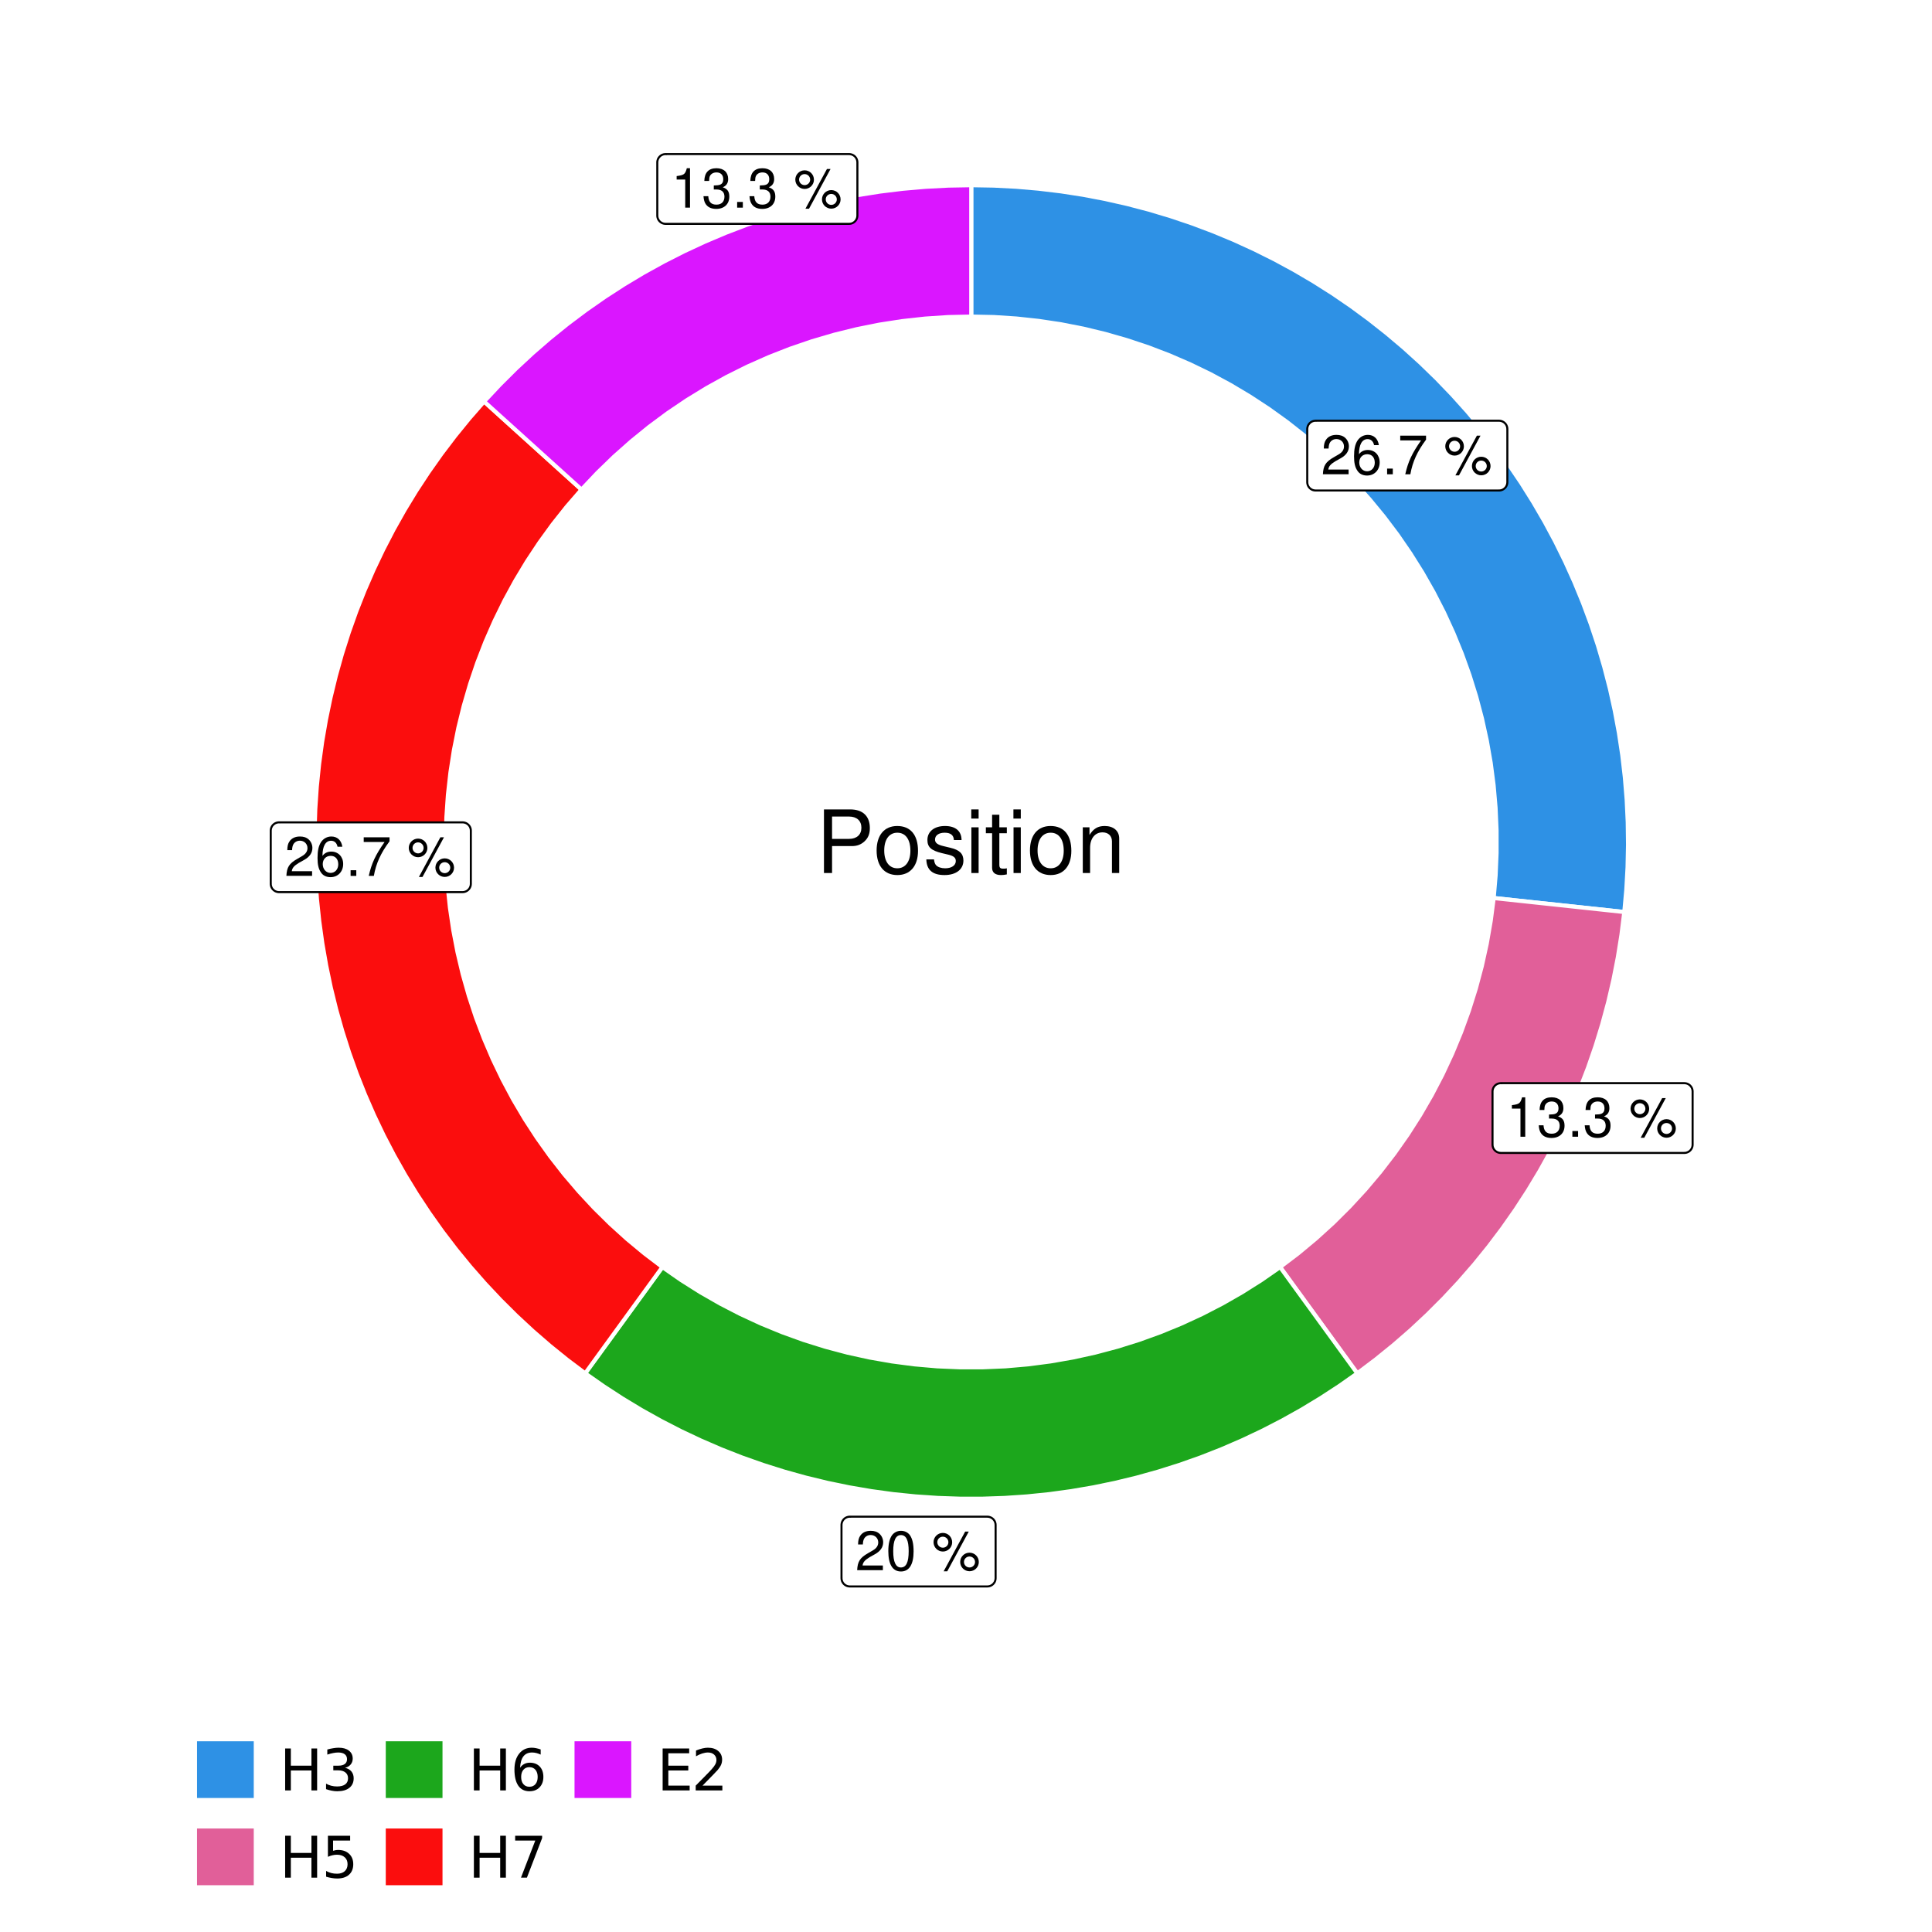 <?xml version="1.0" encoding="UTF-8"?>
<svg xmlns="http://www.w3.org/2000/svg" xmlns:xlink="http://www.w3.org/1999/xlink" width="504pt" height="504pt" viewBox="0 0 504 504" version="1.1">
<defs>
<g>
<symbol overflow="visible" id="glyph0-0">
<path style="stroke:none;" d=""/>
</symbol>
<symbol overflow="visible" id="glyph0-1">
<path style="stroke:none;" d="M 7.188 -1.234 L 1.891 -1.234 C 2.016 -2.094 2.469 -2.625 3.719 -3.391 L 5.141 -4.188 C 6.547 -4.969 7.266 -6.016 7.266 -7.281 C 7.266 -8.141 6.922 -8.922 6.328 -9.484 C 5.734 -10.031 4.984 -10.281 4.031 -10.281 C 2.766 -10.281 1.812 -9.828 1.25 -8.938 C 0.891 -8.406 0.734 -7.766 0.719 -6.719 L 1.969 -6.719 C 2 -7.422 2.094 -7.828 2.266 -8.172 C 2.594 -8.797 3.234 -9.188 4 -9.188 C 5.141 -9.188 5.984 -8.359 5.984 -7.25 C 5.984 -6.422 5.516 -5.719 4.625 -5.203 L 3.312 -4.438 C 1.203 -3.234 0.594 -2.266 0.484 -0.016 L 7.188 -0.016 Z M 7.188 -1.234 "/>
</symbol>
<symbol overflow="visible" id="glyph0-2">
<path style="stroke:none;" d="M 7.078 -7.609 C 6.844 -9.281 5.766 -10.281 4.219 -10.281 C 3.109 -10.281 2.125 -9.734 1.516 -8.812 C 0.875 -7.812 0.609 -6.562 0.609 -4.688 C 0.609 -2.953 0.859 -1.859 1.469 -0.953 C 2 -0.109 2.891 0.328 4 0.328 C 5.922 0.328 7.297 -1.109 7.297 -3.109 C 7.297 -5 6.016 -6.344 4.203 -6.344 C 3.219 -6.344 2.438 -5.969 1.891 -5.219 C 1.906 -7.766 2.703 -9.172 4.141 -9.172 C 5.016 -9.172 5.625 -8.609 5.828 -7.609 Z M 4.047 -5.234 C 5.266 -5.234 6.016 -4.375 6.016 -3.016 C 6.016 -1.719 5.156 -0.781 4.016 -0.781 C 2.844 -0.781 1.969 -1.766 1.969 -3.078 C 1.969 -4.344 2.812 -5.234 4.047 -5.234 Z M 4.047 -5.234 "/>
</symbol>
<symbol overflow="visible" id="glyph0-3">
<path style="stroke:none;" d="M 2.719 -1.484 L 1.234 -1.484 L 1.234 0 L 2.719 0 Z M 2.719 -1.484 "/>
</symbol>
<symbol overflow="visible" id="glyph0-4">
<path style="stroke:none;" d="M 7.391 -10.078 L 0.656 -10.078 L 0.656 -8.844 L 6.094 -8.844 C 3.703 -5.422 2.719 -3.312 1.969 0 L 3.297 0 C 3.859 -3.234 5.125 -6 7.391 -9.031 Z M 7.391 -10.078 "/>
</symbol>
<symbol overflow="visible" id="glyph0-5">
<path style="stroke:none;" d=""/>
</symbol>
<symbol overflow="visible" id="glyph0-6">
<path style="stroke:none;" d="M 2.828 -9.734 C 1.5 -9.734 0.406 -8.641 0.406 -7.312 C 0.406 -5.969 1.5 -4.875 2.844 -4.875 C 4.172 -4.875 5.266 -5.969 5.266 -7.281 C 5.266 -8.656 4.188 -9.734 2.828 -9.734 Z M 2.828 -8.75 C 3.641 -8.75 4.281 -8.109 4.281 -7.297 C 4.281 -6.516 3.625 -5.875 2.844 -5.875 C 2.047 -5.875 1.391 -6.516 1.391 -7.312 C 1.391 -8.109 2.031 -8.75 2.828 -8.75 Z M 8.656 -10.078 L 3.047 0.281 L 3.984 0.281 L 9.594 -10.078 Z M 9.781 -4.578 C 8.453 -4.578 7.359 -3.5 7.359 -2.156 C 7.359 -0.812 8.453 0.266 9.797 0.266 C 11.125 0.266 12.219 -0.812 12.219 -2.141 C 12.219 -3.5 11.141 -4.578 9.781 -4.578 Z M 9.781 -3.578 C 10.594 -3.578 11.234 -2.938 11.234 -2.141 C 11.234 -1.359 10.578 -0.719 9.797 -0.719 C 8.984 -0.719 8.344 -1.359 8.344 -2.156 C 8.344 -2.938 8.984 -3.578 9.781 -3.578 Z M 9.781 -3.578 "/>
</symbol>
<symbol overflow="visible" id="glyph0-7">
<path style="stroke:none;" d="M 3.688 -7.328 L 3.688 0 L 4.938 0 L 4.938 -10.281 L 4.109 -10.281 C 3.672 -8.703 3.391 -8.484 1.453 -8.234 L 1.453 -7.328 Z M 3.688 -7.328 "/>
</symbol>
<symbol overflow="visible" id="glyph0-8">
<path style="stroke:none;" d="M 3.141 -4.734 L 3.828 -4.734 C 5.188 -4.734 5.922 -4.094 5.922 -2.859 C 5.922 -1.562 5.141 -0.781 3.844 -0.781 C 2.453 -0.781 1.797 -1.484 1.703 -2.984 L 0.453 -2.984 C 0.516 -2.156 0.656 -1.625 0.891 -1.172 C 1.422 -0.172 2.406 0.328 3.781 0.328 C 5.859 0.328 7.188 -0.922 7.188 -2.875 C 7.188 -4.188 6.703 -4.891 5.484 -5.312 C 6.422 -5.703 6.891 -6.406 6.891 -7.453 C 6.891 -9.219 5.75 -10.281 3.828 -10.281 C 1.797 -10.281 0.719 -9.141 0.672 -6.969 L 1.922 -6.969 C 1.938 -7.594 1.984 -7.953 2.141 -8.266 C 2.438 -8.844 3.062 -9.188 3.844 -9.188 C 4.953 -9.188 5.609 -8.516 5.609 -7.406 C 5.609 -6.688 5.359 -6.234 4.812 -6 C 4.469 -5.859 4.016 -5.797 3.141 -5.781 Z M 3.141 -4.734 "/>
</symbol>
<symbol overflow="visible" id="glyph0-9">
<path style="stroke:none;" d="M 3.906 -10.281 C 2.969 -10.281 2.125 -9.859 1.594 -9.156 C 0.938 -8.25 0.609 -6.875 0.609 -4.984 C 0.609 -1.5 1.75 0.328 3.906 0.328 C 6.047 0.328 7.203 -1.5 7.203 -4.891 C 7.203 -6.875 6.891 -8.219 6.234 -9.156 C 5.703 -9.875 4.859 -10.281 3.906 -10.281 Z M 3.906 -9.172 C 5.266 -9.172 5.922 -7.797 5.922 -5 C 5.922 -2.078 5.281 -0.719 3.875 -0.719 C 2.562 -0.719 1.891 -2.141 1.891 -4.969 C 1.891 -7.797 2.562 -9.172 3.906 -9.172 Z M 3.906 -9.172 "/>
</symbol>
<symbol overflow="visible" id="glyph1-0">
<path style="stroke:none;" d=""/>
</symbol>
<symbol overflow="visible" id="glyph1-1">
<path style="stroke:none;" d="M 4.188 -7.031 L 9.406 -7.031 C 10.703 -7.031 11.719 -7.422 12.609 -8.219 C 13.609 -9.125 14.047 -10.203 14.047 -11.719 C 14.047 -14.844 12.203 -16.594 8.922 -16.594 L 2.078 -16.594 L 2.078 0 L 4.188 0 Z M 4.188 -8.906 L 4.188 -14.734 L 8.609 -14.734 C 10.625 -14.734 11.844 -13.641 11.844 -11.812 C 11.844 -10 10.625 -8.906 8.609 -8.906 Z M 4.188 -8.906 "/>
</symbol>
<symbol overflow="visible" id="glyph1-2">
<path style="stroke:none;" d="M 6.188 -12.266 C 2.828 -12.266 0.812 -9.875 0.812 -5.875 C 0.812 -1.844 2.828 0.531 6.219 0.531 C 9.578 0.531 11.609 -1.859 11.609 -5.781 C 11.609 -9.922 9.656 -12.266 6.188 -12.266 Z M 6.219 -10.516 C 8.359 -10.516 9.625 -8.766 9.625 -5.812 C 9.625 -2.984 8.312 -1.234 6.219 -1.234 C 4.094 -1.234 2.797 -2.984 2.797 -5.875 C 2.797 -8.766 4.094 -10.516 6.219 -10.516 Z M 6.219 -10.516 "/>
</symbol>
<symbol overflow="visible" id="glyph1-3">
<path style="stroke:none;" d="M 9.969 -8.609 C 9.953 -10.953 8.406 -12.266 5.641 -12.266 C 2.875 -12.266 1.062 -10.844 1.062 -8.625 C 1.062 -6.766 2.031 -5.875 4.844 -5.188 L 6.625 -4.766 C 7.938 -4.438 8.469 -3.969 8.469 -3.125 C 8.469 -1.984 7.359 -1.234 5.688 -1.234 C 4.672 -1.234 3.797 -1.531 3.328 -2.031 C 3.031 -2.375 2.891 -2.703 2.781 -3.547 L 0.781 -3.547 C 0.859 -0.797 2.406 0.531 5.531 0.531 C 8.531 0.531 10.453 -0.953 10.453 -3.25 C 10.453 -5.031 9.453 -6.016 7.078 -6.578 L 5.266 -7.016 C 3.703 -7.375 3.047 -7.875 3.047 -8.719 C 3.047 -9.828 4.031 -10.516 5.578 -10.516 C 7.109 -10.516 7.922 -9.859 7.969 -8.609 Z M 9.969 -8.609 "/>
</symbol>
<symbol overflow="visible" id="glyph1-4">
<path style="stroke:none;" d="M 3.422 -11.922 L 1.531 -11.922 L 1.531 0 L 3.422 0 Z M 3.422 -16.594 L 1.5 -16.594 L 1.5 -14.203 L 3.422 -14.203 Z M 3.422 -16.594 "/>
</symbol>
<symbol overflow="visible" id="glyph1-5">
<path style="stroke:none;" d="M 5.781 -11.922 L 3.828 -11.922 L 3.828 -15.203 L 1.938 -15.203 L 1.938 -11.922 L 0.312 -11.922 L 0.312 -10.375 L 1.938 -10.375 L 1.938 -1.359 C 1.938 -0.141 2.75 0.531 4.234 0.531 C 4.734 0.531 5.141 0.484 5.781 0.359 L 5.781 -1.234 C 5.516 -1.156 5.266 -1.141 4.875 -1.141 C 4.047 -1.141 3.828 -1.359 3.828 -2.203 L 3.828 -10.375 L 5.781 -10.375 Z M 5.781 -11.922 "/>
</symbol>
<symbol overflow="visible" id="glyph1-6">
<path style="stroke:none;" d="M 1.594 -11.922 L 1.594 0 L 3.5 0 L 3.5 -6.578 C 3.5 -9.016 4.781 -10.609 6.734 -10.609 C 8.234 -10.609 9.203 -9.703 9.203 -8.266 L 9.203 0 L 11.094 0 L 11.094 -9.016 C 11.094 -11 9.609 -12.266 7.312 -12.266 C 5.531 -12.266 4.391 -11.594 3.344 -9.922 L 3.344 -11.922 Z M 1.594 -11.922 "/>
</symbol>
<symbol overflow="visible" id="glyph2-0">
<path style="stroke:none;" d="M 0.75 2.656 L 0.75 -10.578 L 8.25 -10.578 L 8.25 2.656 Z M 1.594 1.812 L 7.406 1.812 L 7.406 -9.734 L 1.594 -9.734 Z M 1.594 1.812 "/>
</symbol>
<symbol overflow="visible" id="glyph2-1">
<path style="stroke:none;" d="M 1.469 -10.938 L 2.953 -10.938 L 2.953 -6.453 L 8.328 -6.453 L 8.328 -10.938 L 9.812 -10.938 L 9.812 0 L 8.328 0 L 8.328 -5.203 L 2.953 -5.203 L 2.953 0 L 1.469 0 Z M 1.469 -10.938 "/>
</symbol>
<symbol overflow="visible" id="glyph2-2">
<path style="stroke:none;" d="M 6.094 -5.891 C 6.801 -5.742 7.352 -5.43 7.75 -4.953 C 8.145 -4.473 8.344 -3.879 8.344 -3.172 C 8.344 -2.098 7.969 -1.266 7.219 -0.672 C 6.477 -0.078 5.426 0.219 4.062 0.219 C 3.602 0.219 3.129 0.172 2.641 0.078 C 2.16 -0.016 1.66 -0.148 1.141 -0.328 L 1.141 -1.766 C 1.555 -1.523 2.004 -1.344 2.484 -1.219 C 2.973 -1.094 3.484 -1.031 4.016 -1.031 C 4.941 -1.031 5.648 -1.211 6.141 -1.578 C 6.629 -1.941 6.875 -2.473 6.875 -3.172 C 6.875 -3.816 6.645 -4.32 6.188 -4.688 C 5.738 -5.051 5.113 -5.234 4.312 -5.234 L 3.031 -5.234 L 3.031 -6.453 L 4.359 -6.453 C 5.086 -6.453 5.645 -6.598 6.031 -6.891 C 6.414 -7.18 6.609 -7.598 6.609 -8.141 C 6.609 -8.703 6.41 -9.133 6.016 -9.438 C 5.617 -9.738 5.051 -9.891 4.312 -9.891 C 3.906 -9.891 3.469 -9.844 3 -9.75 C 2.539 -9.664 2.031 -9.531 1.469 -9.344 L 1.469 -10.672 C 2.031 -10.828 2.555 -10.941 3.047 -11.016 C 3.535 -11.098 4 -11.141 4.438 -11.141 C 5.562 -11.141 6.453 -10.883 7.109 -10.375 C 7.766 -9.863 8.094 -9.172 8.094 -8.297 C 8.094 -7.691 7.914 -7.18 7.562 -6.766 C 7.219 -6.348 6.727 -6.055 6.094 -5.891 Z M 6.094 -5.891 "/>
</symbol>
<symbol overflow="visible" id="glyph2-3">
<path style="stroke:none;" d="M 1.625 -10.938 L 7.422 -10.938 L 7.422 -9.688 L 2.969 -9.688 L 2.969 -7.016 C 3.188 -7.086 3.398 -7.141 3.609 -7.172 C 3.828 -7.211 4.047 -7.234 4.266 -7.234 C 5.484 -7.234 6.445 -6.895 7.156 -6.219 C 7.875 -5.551 8.234 -4.648 8.234 -3.516 C 8.234 -2.336 7.863 -1.422 7.125 -0.766 C 6.395 -0.109 5.363 0.219 4.031 0.219 C 3.57 0.219 3.102 0.176 2.625 0.094 C 2.156 0.02 1.664 -0.094 1.156 -0.25 L 1.156 -1.75 C 1.594 -1.508 2.047 -1.328 2.516 -1.203 C 2.984 -1.086 3.477 -1.031 4 -1.031 C 4.852 -1.031 5.523 -1.25 6.016 -1.688 C 6.504 -2.133 6.75 -2.742 6.75 -3.516 C 6.75 -4.273 6.504 -4.875 6.016 -5.312 C 5.523 -5.758 4.852 -5.984 4 -5.984 C 3.602 -5.984 3.207 -5.938 2.812 -5.844 C 2.426 -5.758 2.031 -5.625 1.625 -5.438 Z M 1.625 -10.938 "/>
</symbol>
<symbol overflow="visible" id="glyph2-4">
<path style="stroke:none;" d="M 4.953 -6.062 C 4.285 -6.062 3.758 -5.832 3.375 -5.375 C 2.988 -4.914 2.797 -4.297 2.797 -3.516 C 2.797 -2.723 2.988 -2.098 3.375 -1.641 C 3.758 -1.18 4.285 -0.953 4.953 -0.953 C 5.617 -0.953 6.145 -1.18 6.531 -1.641 C 6.914 -2.098 7.109 -2.723 7.109 -3.516 C 7.109 -4.297 6.914 -4.914 6.531 -5.375 C 6.145 -5.832 5.617 -6.062 4.953 -6.062 Z M 7.891 -10.688 L 7.891 -9.344 C 7.516 -9.52 7.141 -9.656 6.766 -9.75 C 6.391 -9.844 6.016 -9.891 5.641 -9.891 C 4.66 -9.891 3.91 -9.555 3.391 -8.891 C 2.879 -8.234 2.586 -7.238 2.516 -5.906 C 2.805 -6.332 3.164 -6.66 3.594 -6.891 C 4.031 -7.117 4.516 -7.234 5.047 -7.234 C 6.141 -7.234 7.004 -6.898 7.641 -6.234 C 8.273 -5.566 8.594 -4.66 8.594 -3.516 C 8.594 -2.391 8.258 -1.484 7.594 -0.797 C 6.938 -0.117 6.055 0.219 4.953 0.219 C 3.68 0.219 2.711 -0.266 2.047 -1.234 C 1.379 -2.211 1.047 -3.617 1.047 -5.453 C 1.047 -7.18 1.457 -8.562 2.281 -9.594 C 3.102 -10.625 4.203 -11.141 5.578 -11.141 C 5.953 -11.141 6.328 -11.098 6.703 -11.016 C 7.078 -10.941 7.473 -10.832 7.891 -10.688 Z M 7.891 -10.688 "/>
</symbol>
<symbol overflow="visible" id="glyph2-5">
<path style="stroke:none;" d="M 1.234 -10.938 L 8.266 -10.938 L 8.266 -10.312 L 4.297 0 L 2.75 0 L 6.484 -9.688 L 1.234 -9.688 Z M 1.234 -10.938 "/>
</symbol>
<symbol overflow="visible" id="glyph2-6">
<path style="stroke:none;" d="M 1.469 -10.938 L 8.391 -10.938 L 8.391 -9.688 L 2.953 -9.688 L 2.953 -6.453 L 8.156 -6.453 L 8.156 -5.203 L 2.953 -5.203 L 2.953 -1.25 L 8.516 -1.25 L 8.516 0 L 1.469 0 Z M 1.469 -10.938 "/>
</symbol>
<symbol overflow="visible" id="glyph2-7">
<path style="stroke:none;" d="M 2.875 -1.25 L 8.047 -1.25 L 8.047 0 L 1.094 0 L 1.094 -1.25 C 1.656 -1.82 2.422 -2.598 3.391 -3.578 C 4.359 -4.555 4.969 -5.191 5.219 -5.484 C 5.695 -6.016 6.031 -6.461 6.219 -6.828 C 6.406 -7.203 6.5 -7.566 6.5 -7.922 C 6.5 -8.504 6.297 -8.977 5.891 -9.344 C 5.484 -9.707 4.953 -9.891 4.297 -9.891 C 3.828 -9.891 3.332 -9.805 2.812 -9.641 C 2.301 -9.484 1.754 -9.238 1.172 -8.906 L 1.172 -10.406 C 1.766 -10.645 2.32 -10.828 2.844 -10.953 C 3.363 -11.078 3.836 -11.141 4.266 -11.141 C 5.398 -11.141 6.301 -10.852 6.969 -10.281 C 7.645 -9.719 7.984 -8.961 7.984 -8.016 C 7.984 -7.566 7.898 -7.141 7.734 -6.734 C 7.566 -6.328 7.258 -5.852 6.812 -5.312 C 6.688 -5.164 6.297 -4.754 5.641 -4.078 C 4.992 -3.398 4.07 -2.457 2.875 -1.25 Z M 2.875 -1.25 "/>
</symbol>
</g>
<clipPath id="clip1">
  <path d="M 30.98 0 L 473.023 0 L 473.023 504 L 30.98 504 Z M 30.98 0 "/>
</clipPath>
<clipPath id="clip2">
  <path d="M 39.199 5.48 L 467.543 5.48 L 467.543 433.824 L 39.199 433.824 Z M 39.199 5.48 "/>
</clipPath>
</defs>
<g id="surface4">
<rect x="0" y="0" width="504" height="504" style="fill:rgb(100%,100%,100%);fill-opacity:1;stroke:none;"/>
<g clip-path="url(#clip1)" clip-rule="nonzero">
<path style="fill-rule:nonzero;fill:rgb(100%,100%,100%);fill-opacity:1;stroke-width:1.067;stroke-linecap:round;stroke-linejoin:round;stroke:rgb(100%,100%,100%);stroke-opacity:1;stroke-miterlimit:10;" d="M 30.98 504 L 473.023 504 L 473.023 0 L 30.98 0 Z M 30.98 504 "/>
</g>
<g clip-path="url(#clip2)" clip-rule="nonzero">
<path style=" stroke:none;fill-rule:nonzero;fill:rgb(100%,100%,100%);fill-opacity:1;" d="M 39.199 433.824 L 467.543 433.824 L 467.543 5.48 L 39.199 5.48 Z M 39.199 433.824 "/>
</g>
<path style="fill-rule:nonzero;fill:rgb(18.039%,56.863%,89.804%);fill-opacity:1;stroke-width:1.067;stroke-linecap:butt;stroke-linejoin:miter;stroke:rgb(100%,100%,100%);stroke-opacity:1;stroke-miterlimit:10;" d="M 389.66 234.266 L 396.473 234.996 L 403.289 235.727 L 410.102 236.457 L 416.918 237.188 L 423.73 237.918 L 424.258 232.074 L 424.582 226.219 L 424.707 220.355 L 424.629 214.488 L 424.352 208.629 L 423.875 202.785 L 423.199 196.957 L 422.32 191.156 L 421.246 185.391 L 419.977 179.664 L 418.508 173.984 L 416.852 168.359 L 415 162.793 L 412.957 157.293 L 410.73 151.867 L 408.316 146.52 L 405.723 141.258 L 402.949 136.09 L 400 131.02 L 396.883 126.051 L 393.594 121.195 L 390.141 116.453 L 386.527 111.832 L 382.762 107.336 L 378.84 102.973 L 374.773 98.746 L 370.562 94.66 L 366.215 90.723 L 361.734 86.938 L 357.129 83.305 L 352.402 79.832 L 347.559 76.523 L 342.602 73.383 L 337.543 70.414 L 332.387 67.621 L 327.137 65.008 L 321.801 62.57 L 316.383 60.32 L 310.891 58.258 L 305.332 56.383 L 299.715 54.699 L 294.039 53.211 L 288.32 51.918 L 282.559 50.816 L 276.762 49.918 L 270.938 49.219 L 265.094 48.715 L 259.234 48.414 L 253.371 48.312 L 253.371 82.582 L 259.266 82.707 L 265.148 83.09 L 271.008 83.723 L 276.84 84.605 L 282.625 85.738 L 288.355 87.121 L 294.023 88.75 L 299.613 90.617 L 305.121 92.727 L 310.531 95.07 L 315.836 97.641 L 321.023 100.441 L 326.086 103.461 L 331.016 106.695 L 335.801 110.137 L 340.434 113.785 L 344.906 117.625 L 349.211 121.656 L 353.336 125.867 L 357.277 130.254 L 361.023 134.805 L 364.574 139.512 L 367.914 144.371 L 371.047 149.363 L 373.961 154.488 L 376.652 159.734 L 379.113 165.094 L 381.344 170.551 L 383.336 176.098 L 385.09 181.727 L 386.598 187.426 L 387.859 193.188 L 388.875 198.996 L 389.637 204.84 L 390.148 210.715 L 390.406 216.605 L 390.41 222.5 L 390.16 228.391 Z M 389.66 234.266 "/>
<path style="fill-rule:nonzero;fill:rgb(88.235%,37.255%,60%);fill-opacity:1;stroke-width:1.067;stroke-linecap:butt;stroke-linejoin:miter;stroke:rgb(100%,100%,100%);stroke-opacity:1;stroke-miterlimit:10;" d="M 333.938 330.543 L 337.965 336.09 L 341.996 341.633 L 346.023 347.176 L 350.051 352.723 L 354.078 358.266 L 358.844 354.676 L 363.48 350.922 L 367.984 347.012 L 372.348 342.941 L 376.566 338.727 L 380.637 334.367 L 384.555 329.867 L 388.312 325.23 L 391.906 320.469 L 395.332 315.586 L 398.586 310.586 L 401.664 305.477 L 404.562 300.262 L 407.273 294.949 L 409.805 289.547 L 412.141 284.059 L 414.289 278.492 L 416.238 272.855 L 417.992 267.152 L 419.547 261.391 L 420.898 255.582 L 422.047 249.727 L 422.992 243.836 L 423.73 237.918 L 416.918 237.188 L 410.102 236.457 L 403.289 235.727 L 396.473 234.996 L 389.66 234.266 L 388.883 240.242 L 387.848 246.18 L 386.551 252.07 L 384.996 257.895 L 383.188 263.645 L 381.129 269.309 L 378.82 274.879 L 376.273 280.34 L 373.484 285.684 L 370.465 290.902 L 367.219 295.984 L 363.754 300.914 L 360.074 305.688 L 356.188 310.297 L 352.102 314.73 L 347.828 318.98 L 343.367 323.035 L 338.734 326.895 Z M 333.938 330.543 "/>
<path style="fill-rule:nonzero;fill:rgb(10.98%,65.49%,10.98%);fill-opacity:1;stroke-width:1.067;stroke-linecap:butt;stroke-linejoin:miter;stroke:rgb(100%,100%,100%);stroke-opacity:1;stroke-miterlimit:10;" d="M 172.801 330.543 L 168.773 336.09 L 160.719 347.176 L 156.688 352.723 L 152.66 358.266 L 157.426 361.605 L 162.301 364.781 L 167.281 367.793 L 172.363 370.629 L 177.535 373.293 L 182.797 375.777 L 188.137 378.086 L 193.555 380.211 L 199.043 382.148 L 204.59 383.898 L 210.195 385.461 L 215.852 386.832 L 221.551 388.008 L 227.285 388.992 L 233.051 389.781 L 238.84 390.371 L 244.645 390.766 L 250.461 390.965 L 256.281 390.965 L 262.094 390.766 L 267.898 390.371 L 273.688 389.781 L 279.453 388.992 L 285.191 388.008 L 290.887 386.832 L 296.543 385.461 L 302.148 383.898 L 307.699 382.148 L 313.184 380.211 L 318.602 378.086 L 323.945 375.777 L 329.203 373.293 L 334.379 370.629 L 339.457 367.793 L 344.438 364.781 L 349.316 361.605 L 354.078 358.266 L 350.051 352.723 L 346.023 347.176 L 341.996 341.633 L 337.965 336.09 L 333.938 330.543 L 329.059 333.93 L 324.035 337.102 L 318.883 340.051 L 313.605 342.777 L 308.215 345.27 L 302.723 347.527 L 297.137 349.547 L 291.469 351.32 L 285.73 352.848 L 279.93 354.125 L 274.078 355.148 L 268.191 355.918 L 262.273 356.434 L 256.34 356.688 L 250.398 356.688 L 244.465 356.434 L 238.551 355.918 L 232.66 355.148 L 226.812 354.125 L 221.012 352.848 L 215.27 351.32 L 209.602 349.547 L 204.016 347.527 L 198.523 345.27 L 193.133 342.777 L 187.855 340.051 L 182.703 337.102 L 177.68 333.93 Z M 172.801 330.543 "/>
<path style="fill-rule:nonzero;fill:rgb(98.431%,5.098%,5.098%);fill-opacity:1;stroke-width:1.067;stroke-linecap:butt;stroke-linejoin:miter;stroke:rgb(100%,100%,100%);stroke-opacity:1;stroke-miterlimit:10;" d="M 151.699 127.719 L 146.617 123.125 L 141.531 118.527 L 136.449 113.93 L 131.363 109.336 L 126.281 104.738 L 122.422 109.156 L 118.719 113.703 L 115.168 118.375 L 111.785 123.164 L 108.562 128.066 L 105.512 133.078 L 102.637 138.188 L 99.938 143.398 L 97.418 148.695 L 95.078 154.074 L 92.926 159.531 L 90.961 165.059 L 89.188 170.648 L 87.609 176.297 L 86.223 181.996 L 85.031 187.742 L 84.035 193.52 L 83.242 199.332 L 82.645 205.168 L 82.25 211.02 L 82.055 216.883 L 82.059 222.75 L 82.266 228.609 L 82.672 234.465 L 83.281 240.297 L 84.086 246.105 L 85.094 251.887 L 86.293 257.629 L 87.691 263.324 L 89.285 268.969 L 91.066 274.559 L 93.043 280.082 L 95.207 285.535 L 97.555 290.91 L 100.082 296.203 L 102.793 301.402 L 105.68 306.512 L 108.738 311.516 L 111.969 316.41 L 115.363 321.195 L 118.922 325.859 L 122.637 330.398 L 126.504 334.809 L 130.52 339.086 L 134.68 343.219 L 138.98 347.211 L 143.41 351.051 L 147.973 354.738 L 152.66 358.266 L 156.688 352.723 L 160.719 347.176 L 168.773 336.09 L 172.801 330.543 L 168.109 326.977 L 163.57 323.211 L 159.203 319.254 L 155.004 315.113 L 150.992 310.793 L 147.168 306.309 L 143.539 301.66 L 140.113 296.859 L 136.898 291.918 L 133.898 286.844 L 131.121 281.645 L 128.566 276.328 L 126.246 270.91 L 124.156 265.395 L 122.312 259.797 L 120.707 254.125 L 119.348 248.387 L 118.234 242.598 L 117.371 236.766 L 116.762 230.902 L 116.406 225.016 L 116.301 219.121 L 116.449 213.227 L 116.852 207.348 L 117.508 201.488 L 118.414 195.66 L 119.57 189.879 L 120.977 184.152 L 122.625 178.492 L 124.516 172.91 L 126.645 167.41 L 129.008 162.012 L 131.602 156.715 L 134.422 151.539 L 137.461 146.484 L 140.715 141.57 L 144.176 136.797 L 147.84 132.176 Z M 151.699 127.719 "/>
<path style="fill-rule:nonzero;fill:rgb(85.49%,8.627%,100%);fill-opacity:1;stroke-width:1.067;stroke-linecap:butt;stroke-linejoin:miter;stroke:rgb(100%,100%,100%);stroke-opacity:1;stroke-miterlimit:10;" d="M 253.371 82.582 L 253.371 48.312 L 247.406 48.418 L 241.449 48.73 L 235.504 49.246 L 229.582 49.973 L 223.691 50.902 L 217.836 52.039 L 212.02 53.379 L 206.258 54.918 L 200.551 56.656 L 194.91 58.598 L 189.34 60.727 L 183.844 63.055 L 178.434 65.57 L 173.117 68.27 L 167.895 71.156 L 162.777 74.223 L 157.77 77.465 L 152.879 80.879 L 148.109 84.461 L 143.465 88.207 L 138.957 92.113 L 134.586 96.172 L 130.359 100.383 L 126.281 104.738 L 131.363 109.336 L 136.449 113.93 L 141.531 118.527 L 146.617 123.125 L 151.699 127.719 L 155.84 123.34 L 160.168 119.145 L 164.68 115.145 L 169.359 111.344 L 174.203 107.754 L 179.199 104.383 L 184.34 101.234 L 189.613 98.312 L 195.008 95.625 L 200.52 93.18 L 206.129 90.98 L 211.832 89.027 L 217.617 87.328 L 223.469 85.883 L 229.379 84.695 L 235.336 83.773 L 241.328 83.113 L 247.344 82.715 Z M 253.371 82.582 "/>
<path style="fill-rule:nonzero;fill:rgb(100%,100%,100%);fill-opacity:1;stroke-width:0.533;stroke-linecap:round;stroke-linejoin:round;stroke:rgb(0%,0%,0%);stroke-opacity:1;stroke-miterlimit:10;" d="M 343.18 127.957 L 391.062 127.957 L 390.973 127.953 L 391.32 127.941 L 391.664 127.871 L 391.988 127.746 L 392.289 127.574 L 392.559 127.352 L 392.789 127.094 L 392.973 126.801 L 393.109 126.48 L 393.195 126.141 L 393.223 125.797 L 393.223 111.914 L 393.195 111.57 L 393.109 111.23 L 392.973 110.91 L 392.789 110.617 L 392.559 110.359 L 392.289 110.137 L 391.988 109.965 L 391.664 109.84 L 391.32 109.77 L 391.062 109.754 L 343.18 109.754 L 343.441 109.77 L 343.094 109.758 L 342.75 109.801 L 342.414 109.895 L 342.102 110.043 L 341.816 110.242 L 341.566 110.484 L 341.355 110.762 L 341.195 111.07 L 341.086 111.398 L 341.027 111.742 L 341.02 111.914 L 341.02 125.797 L 341.027 125.621 L 341.027 125.969 L 341.086 126.312 L 341.195 126.641 L 341.355 126.949 L 341.566 127.227 L 341.816 127.469 L 342.102 127.668 L 342.414 127.816 L 342.75 127.91 L 343.094 127.953 Z M 343.18 127.957 "/>
<g style="fill:rgb(0%,0%,0%);fill-opacity:1;">
  <use xlink:href="#glyph0-1" x="344.621" y="123.726"/>
  <use xlink:href="#glyph0-2" x="352.621" y="123.726"/>
  <use xlink:href="#glyph0-3" x="360.621" y="123.726"/>
  <use xlink:href="#glyph0-4" x="364.621" y="123.726"/>
  <use xlink:href="#glyph0-5" x="372.621" y="123.726"/>
  <use xlink:href="#glyph0-6" x="376.621" y="123.726"/>
</g>
<path style="fill-rule:nonzero;fill:rgb(100%,100%,100%);fill-opacity:1;stroke-width:0.533;stroke-linecap:round;stroke-linejoin:round;stroke:rgb(0%,0%,0%);stroke-opacity:1;stroke-miterlimit:10;" d="M 391.512 300.766 L 439.391 300.766 L 439.305 300.762 L 439.652 300.75 L 439.992 300.68 L 440.316 300.555 L 440.621 300.383 L 440.887 300.164 L 441.117 299.902 L 441.305 299.609 L 441.441 299.289 L 441.523 298.953 L 441.551 298.605 L 441.551 284.727 L 441.523 284.379 L 441.441 284.039 L 441.305 283.723 L 441.117 283.426 L 440.887 283.168 L 440.621 282.949 L 440.316 282.773 L 439.992 282.648 L 439.652 282.582 L 439.391 282.566 L 391.512 282.566 L 391.773 282.582 L 391.426 282.566 L 391.082 282.609 L 390.746 282.707 L 390.434 282.855 L 390.145 283.051 L 389.895 283.293 L 389.688 283.57 L 389.523 283.879 L 389.414 284.207 L 389.359 284.551 L 389.352 284.727 L 389.352 298.605 L 389.359 298.43 L 389.359 298.777 L 389.414 299.121 L 389.523 299.453 L 389.688 299.758 L 389.895 300.039 L 390.145 300.277 L 390.434 300.477 L 390.746 300.625 L 391.082 300.723 L 391.426 300.762 Z M 391.512 300.766 "/>
<g style="fill:rgb(0%,0%,0%);fill-opacity:1;">
  <use xlink:href="#glyph0-7" x="392.953" y="296.534"/>
  <use xlink:href="#glyph0-8" x="400.953" y="296.534"/>
  <use xlink:href="#glyph0-3" x="408.953" y="296.534"/>
  <use xlink:href="#glyph0-8" x="412.953" y="296.534"/>
  <use xlink:href="#glyph0-5" x="420.953" y="296.534"/>
  <use xlink:href="#glyph0-6" x="424.953" y="296.534"/>
</g>
<path style="fill-rule:nonzero;fill:rgb(100%,100%,100%);fill-opacity:1;stroke-width:0.533;stroke-linecap:round;stroke-linejoin:round;stroke:rgb(0%,0%,0%);stroke-opacity:1;stroke-miterlimit:10;" d="M 221.684 413.855 L 257.562 413.855 L 257.477 413.855 L 257.824 413.84 L 258.164 413.77 L 258.488 413.648 L 258.789 413.473 L 259.059 413.254 L 259.289 412.992 L 259.477 412.699 L 259.613 412.379 L 259.695 412.043 L 259.723 411.695 L 259.723 397.816 L 259.695 397.469 L 259.613 397.133 L 259.477 396.812 L 259.289 396.52 L 259.059 396.258 L 258.789 396.039 L 258.488 395.863 L 258.164 395.742 L 257.824 395.672 L 257.562 395.656 L 221.684 395.656 L 221.945 395.672 L 221.598 395.656 L 221.25 395.699 L 220.918 395.797 L 220.602 395.945 L 220.316 396.141 L 220.066 396.383 L 219.859 396.66 L 219.695 396.969 L 219.586 397.297 L 219.531 397.641 L 219.523 397.816 L 219.523 411.695 L 219.531 411.523 L 219.531 411.871 L 219.586 412.211 L 219.695 412.543 L 219.859 412.852 L 220.066 413.129 L 220.316 413.367 L 220.602 413.566 L 220.918 413.715 L 221.25 413.812 L 221.598 413.855 Z M 221.684 413.855 "/>
<g style="fill:rgb(0%,0%,0%);fill-opacity:1;">
  <use xlink:href="#glyph0-1" x="223.125" y="409.624"/>
  <use xlink:href="#glyph0-9" x="231.125" y="409.624"/>
  <use xlink:href="#glyph0-5" x="239.125" y="409.624"/>
  <use xlink:href="#glyph0-6" x="243.125" y="409.624"/>
</g>
<path style="fill-rule:nonzero;fill:rgb(100%,100%,100%);fill-opacity:1;stroke-width:0.533;stroke-linecap:round;stroke-linejoin:round;stroke:rgb(0%,0%,0%);stroke-opacity:1;stroke-miterlimit:10;" d="M 72.789 232.727 L 120.668 232.727 L 120.582 232.727 L 120.93 232.711 L 121.27 232.641 L 121.594 232.52 L 121.895 232.344 L 122.164 232.125 L 122.395 231.863 L 122.582 231.57 L 122.719 231.25 L 122.801 230.914 L 122.828 230.566 L 122.828 216.688 L 122.801 216.34 L 122.719 216.004 L 122.582 215.684 L 122.395 215.391 L 122.164 215.129 L 121.895 214.91 L 121.594 214.734 L 121.27 214.613 L 120.93 214.543 L 120.668 214.527 L 72.789 214.527 L 73.047 214.543 L 72.699 214.527 L 72.355 214.57 L 72.023 214.668 L 71.707 214.816 L 71.422 215.016 L 71.172 215.254 L 70.961 215.531 L 70.801 215.84 L 70.691 216.172 L 70.637 216.512 L 70.629 216.688 L 70.629 230.566 L 70.637 230.395 L 70.637 230.742 L 70.691 231.082 L 70.801 231.414 L 70.961 231.723 L 71.172 232 L 71.422 232.238 L 71.707 232.438 L 72.023 232.586 L 72.355 232.684 L 72.699 232.727 Z M 72.789 232.727 "/>
<g style="fill:rgb(0%,0%,0%);fill-opacity:1;">
  <use xlink:href="#glyph0-1" x="74.227" y="228.499"/>
  <use xlink:href="#glyph0-2" x="82.227" y="228.499"/>
  <use xlink:href="#glyph0-3" x="90.227" y="228.499"/>
  <use xlink:href="#glyph0-4" x="94.227" y="228.499"/>
  <use xlink:href="#glyph0-5" x="102.227" y="228.499"/>
  <use xlink:href="#glyph0-6" x="106.227" y="228.499"/>
</g>
<path style="fill-rule:nonzero;fill:rgb(100%,100%,100%);fill-opacity:1;stroke-width:0.533;stroke-linecap:round;stroke-linejoin:round;stroke:rgb(0%,0%,0%);stroke-opacity:1;stroke-miterlimit:10;" d="M 173.629 58.395 L 221.508 58.395 L 221.422 58.395 L 221.766 58.379 L 222.109 58.312 L 222.434 58.188 L 222.734 58.016 L 223.004 57.793 L 223.234 57.535 L 223.418 57.242 L 223.555 56.922 L 223.641 56.582 L 223.668 56.238 L 223.668 42.355 L 223.641 42.012 L 223.555 41.672 L 223.418 41.352 L 223.234 41.059 L 223.004 40.797 L 222.734 40.578 L 222.434 40.406 L 222.109 40.281 L 221.766 40.211 L 221.508 40.195 L 173.629 40.195 L 173.887 40.211 L 173.539 40.199 L 173.195 40.238 L 172.859 40.336 L 172.547 40.484 L 172.262 40.684 L 172.012 40.926 L 171.801 41.203 L 171.641 41.512 L 171.531 41.84 L 171.473 42.184 L 171.469 42.355 L 171.469 56.238 L 171.473 56.062 L 171.473 56.41 L 171.531 56.754 L 171.641 57.082 L 171.801 57.391 L 172.012 57.668 L 172.262 57.91 L 172.547 58.105 L 172.859 58.258 L 173.195 58.352 L 173.539 58.395 Z M 173.629 58.395 "/>
<g style="fill:rgb(0%,0%,0%);fill-opacity:1;">
  <use xlink:href="#glyph0-7" x="175.066" y="54.167"/>
  <use xlink:href="#glyph0-8" x="183.066" y="54.167"/>
  <use xlink:href="#glyph0-3" x="191.066" y="54.167"/>
  <use xlink:href="#glyph0-8" x="195.066" y="54.167"/>
  <use xlink:href="#glyph0-5" x="203.066" y="54.167"/>
  <use xlink:href="#glyph0-6" x="207.066" y="54.167"/>
</g>
<g style="fill:rgb(0%,0%,0%);fill-opacity:1;">
  <use xlink:href="#glyph1-1" x="212.871" y="227.746"/>
  <use xlink:href="#glyph1-2" x="227.871" y="227.746"/>
  <use xlink:href="#glyph1-3" x="240.871" y="227.746"/>
  <use xlink:href="#glyph1-4" x="251.871" y="227.746"/>
  <use xlink:href="#glyph1-5" x="256.871" y="227.746"/>
  <use xlink:href="#glyph1-4" x="262.871" y="227.746"/>
  <use xlink:href="#glyph1-2" x="267.871" y="227.746"/>
  <use xlink:href="#glyph1-6" x="280.871" y="227.746"/>
</g>
<path style=" stroke:none;fill-rule:nonzero;fill:rgb(100%,100%,100%);fill-opacity:1;" d="M 39.199 498.52 L 195.875 498.52 L 195.875 447.52 L 39.199 447.52 Z M 39.199 498.52 "/>
<path style=" stroke:none;fill-rule:nonzero;fill:rgb(100%,100%,100%);fill-opacity:1;" d="M 50.156 470.281 L 67.438 470.281 L 67.438 453 L 50.156 453 Z M 50.156 470.281 "/>
<path style="fill-rule:nonzero;fill:rgb(18.039%,56.863%,89.804%);fill-opacity:1;stroke-width:1.067;stroke-linecap:butt;stroke-linejoin:miter;stroke:rgb(100%,100%,100%);stroke-opacity:1;stroke-miterlimit:10;" d="M 50.867 469.574 L 66.73 469.574 L 66.73 453.711 L 50.867 453.711 Z M 50.867 469.574 "/>
<path style=" stroke:none;fill-rule:nonzero;fill:rgb(100%,100%,100%);fill-opacity:1;" d="M 50.156 493.043 L 67.438 493.043 L 67.438 475.762 L 50.156 475.762 Z M 50.156 493.043 "/>
<path style="fill-rule:nonzero;fill:rgb(88.235%,37.255%,60%);fill-opacity:1;stroke-width:1.067;stroke-linecap:butt;stroke-linejoin:miter;stroke:rgb(100%,100%,100%);stroke-opacity:1;stroke-miterlimit:10;" d="M 50.867 492.332 L 66.73 492.332 L 66.73 476.469 L 50.867 476.469 Z M 50.867 492.332 "/>
<path style=" stroke:none;fill-rule:nonzero;fill:rgb(100%,100%,100%);fill-opacity:1;" d="M 99.395 470.281 L 116.676 470.281 L 116.676 453 L 99.395 453 Z M 99.395 470.281 "/>
<path style="fill-rule:nonzero;fill:rgb(10.98%,65.49%,10.98%);fill-opacity:1;stroke-width:1.067;stroke-linecap:butt;stroke-linejoin:miter;stroke:rgb(100%,100%,100%);stroke-opacity:1;stroke-miterlimit:10;" d="M 100.105 469.574 L 115.969 469.574 L 115.969 453.711 L 100.105 453.711 Z M 100.105 469.574 "/>
<path style=" stroke:none;fill-rule:nonzero;fill:rgb(100%,100%,100%);fill-opacity:1;" d="M 99.395 493.043 L 116.676 493.043 L 116.676 475.762 L 99.395 475.762 Z M 99.395 493.043 "/>
<path style="fill-rule:nonzero;fill:rgb(98.431%,5.098%,5.098%);fill-opacity:1;stroke-width:1.067;stroke-linecap:butt;stroke-linejoin:miter;stroke:rgb(100%,100%,100%);stroke-opacity:1;stroke-miterlimit:10;" d="M 100.105 492.332 L 115.969 492.332 L 115.969 476.469 L 100.105 476.469 Z M 100.105 492.332 "/>
<path style=" stroke:none;fill-rule:nonzero;fill:rgb(100%,100%,100%);fill-opacity:1;" d="M 148.633 470.281 L 165.914 470.281 L 165.914 453 L 148.633 453 Z M 148.633 470.281 "/>
<path style="fill-rule:nonzero;fill:rgb(85.49%,8.627%,100%);fill-opacity:1;stroke-width:1.067;stroke-linecap:butt;stroke-linejoin:miter;stroke:rgb(100%,100%,100%);stroke-opacity:1;stroke-miterlimit:10;" d="M 149.344 469.574 L 165.207 469.574 L 165.207 453.711 L 149.344 453.711 Z M 149.344 469.574 "/>
<g style="fill:rgb(0%,0%,0%);fill-opacity:1;">
  <use xlink:href="#glyph2-1" x="72.918" y="467.064"/>
  <use xlink:href="#glyph2-2" x="83.918" y="467.064"/>
</g>
<g style="fill:rgb(0%,0%,0%);fill-opacity:1;">
  <use xlink:href="#glyph2-1" x="72.918" y="489.826"/>
  <use xlink:href="#glyph2-3" x="83.918" y="489.826"/>
</g>
<g style="fill:rgb(0%,0%,0%);fill-opacity:1;">
  <use xlink:href="#glyph2-1" x="122.156" y="467.064"/>
  <use xlink:href="#glyph2-4" x="133.156" y="467.064"/>
</g>
<g style="fill:rgb(0%,0%,0%);fill-opacity:1;">
  <use xlink:href="#glyph2-1" x="122.156" y="489.826"/>
  <use xlink:href="#glyph2-5" x="133.156" y="489.826"/>
</g>
<g style="fill:rgb(0%,0%,0%);fill-opacity:1;">
  <use xlink:href="#glyph2-6" x="171.395" y="467.064"/>
  <use xlink:href="#glyph2-7" x="180.395" y="467.064"/>
</g>
</g>
</svg>
